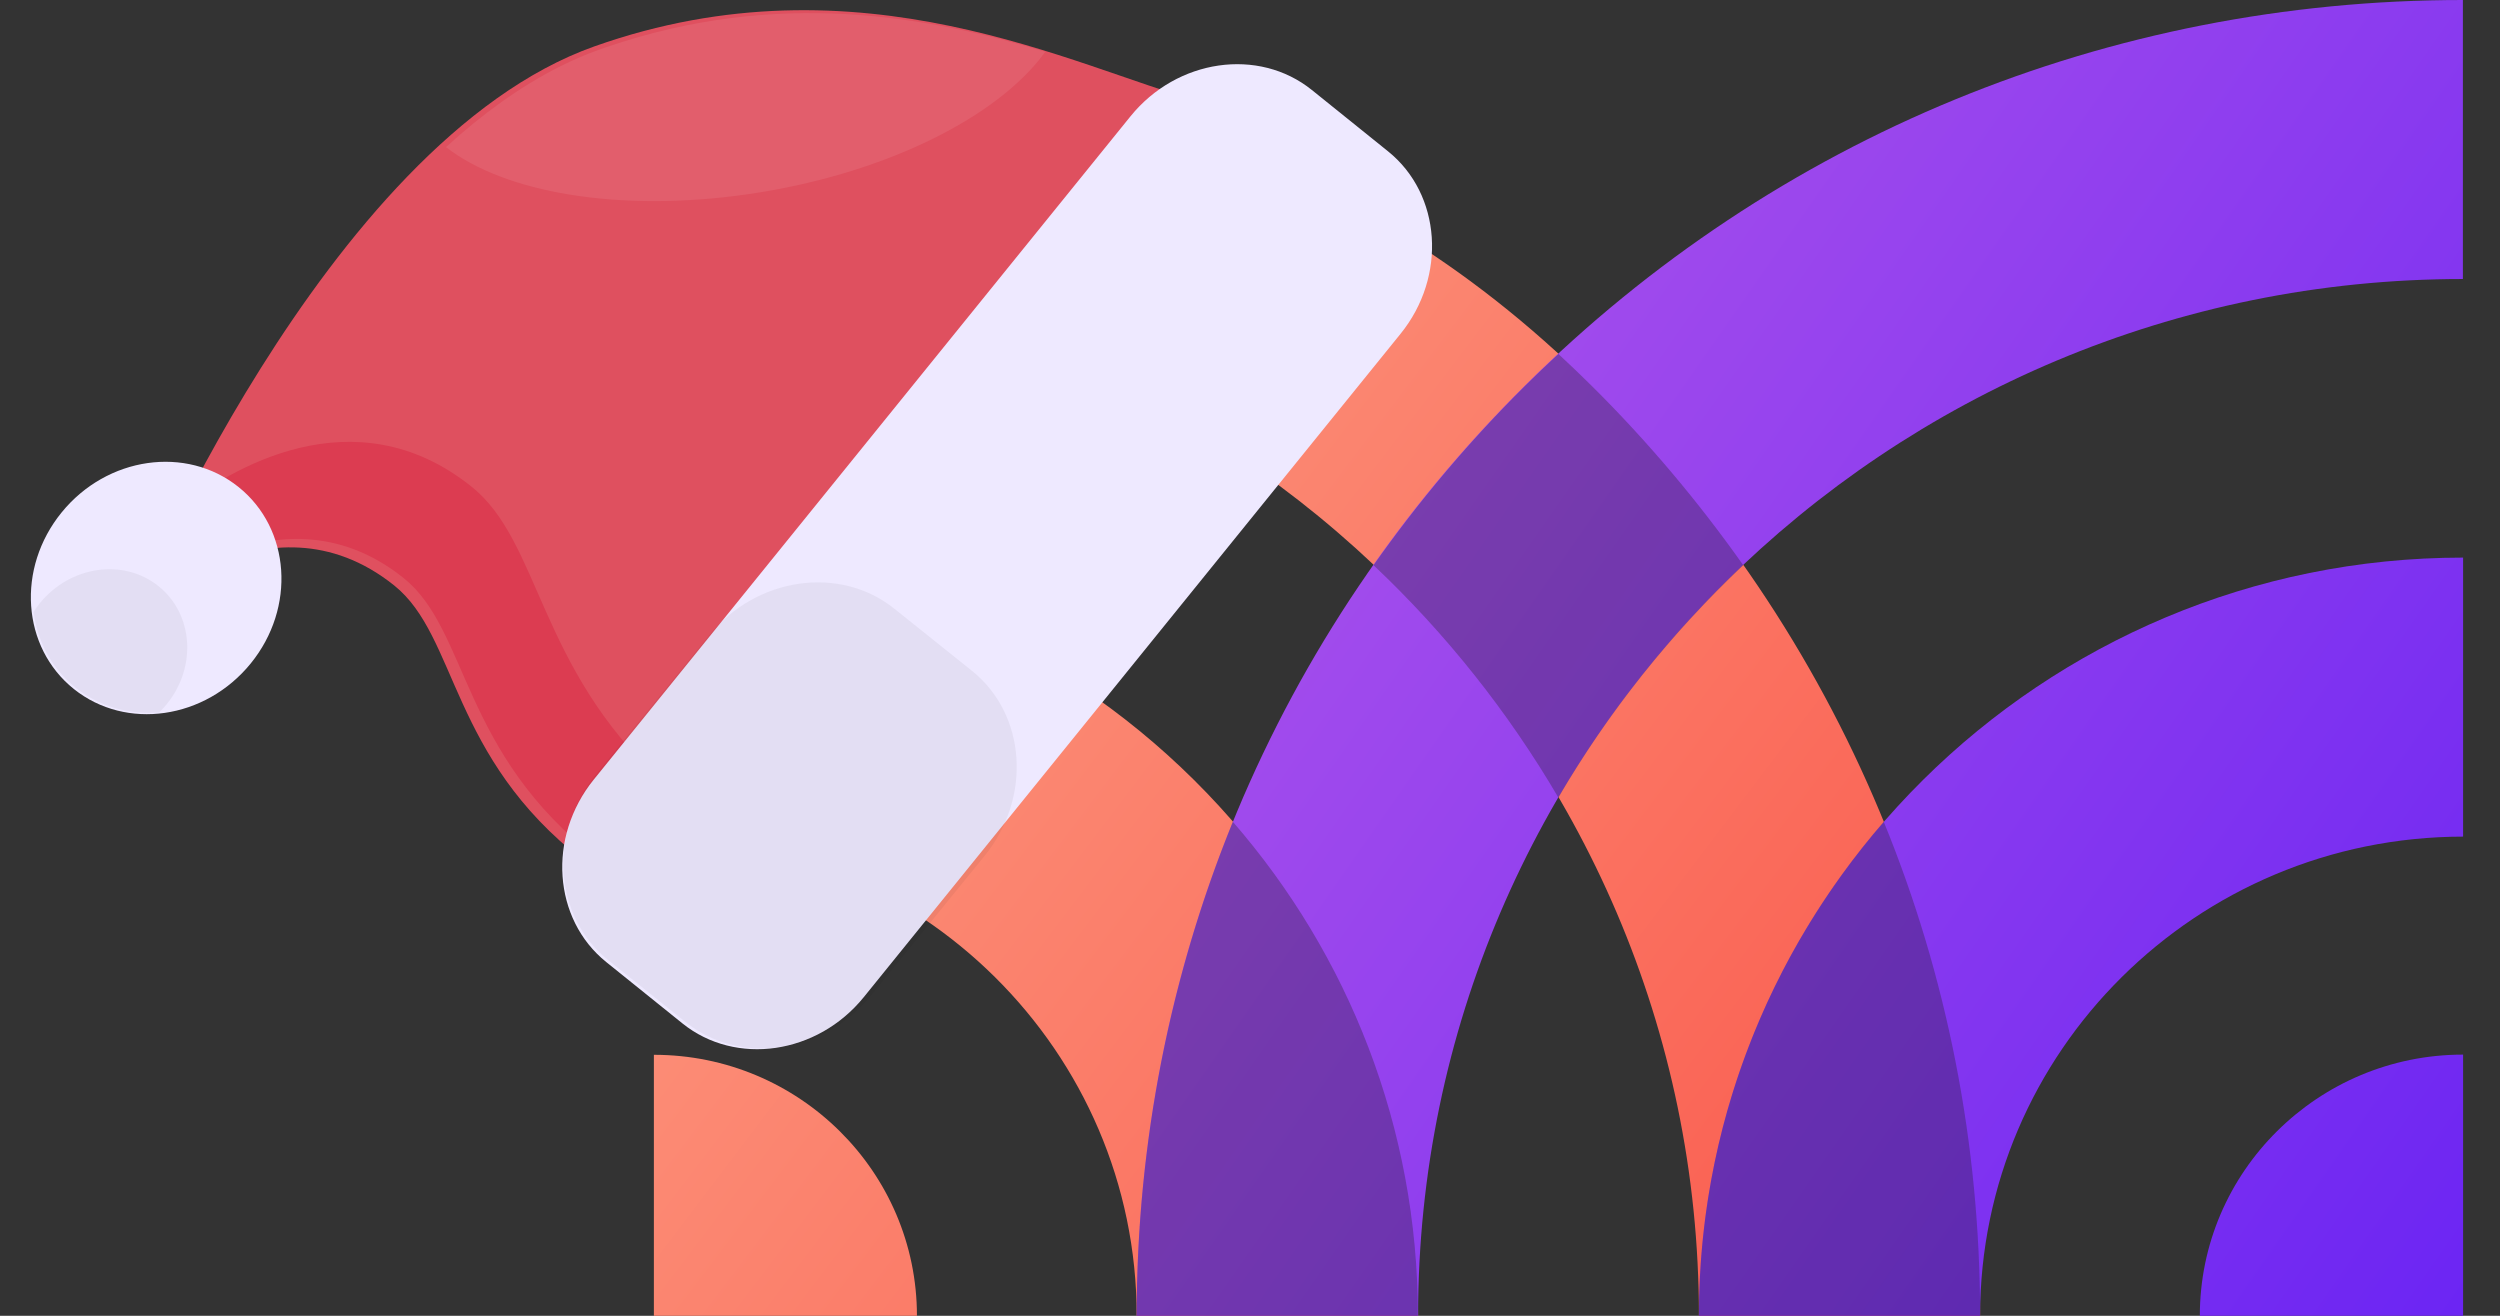 <svg width="76" height="40" viewBox="0 0 76 40" fill="none" xmlns="http://www.w3.org/2000/svg">
<rect x="0" y="0" width="76" height="40" fill="#333333" stroke="none"/>
<g clip-path="url(#clip0)">
<path d="M60.195 40H51.647C51.647 22.623 37.399 8.482 19.878 8.482L21 2C31.767 2 40.775 4.159 48.386 11.716C56.004 19.273 60.195 29.317 60.195 40Z" fill="url(#paint0_linear)"/>
<path d="M43.11 40H34.555C34.555 31.968 27.967 25.439 19.878 25.439V16.951C32.686 16.951 43.11 27.293 43.11 40Z" fill="url(#paint1_linear)"/>
<path d="M27.875 40H19.878V32.066C24.291 32.066 27.875 35.623 27.875 40Z" fill="url(#paint2_linear)"/>
<path d="M43.11 40H34.555C34.555 29.317 38.747 19.267 46.364 11.716C53.981 4.159 64.105 0 74.872 0V8.482C57.358 8.482 43.11 22.623 43.11 40Z" fill="url(#paint3_linear)"/>
<path d="M60.195 40H51.647C51.647 27.293 62.071 16.951 74.878 16.951V25.433C66.777 25.439 60.195 31.968 60.195 40Z" fill="url(#paint4_linear)"/>
<path opacity="0.3" d="M41.756 17.182C43.95 19.255 45.843 21.632 47.375 24.247C48.901 21.632 50.801 19.255 52.995 17.182C51.634 15.254 50.096 13.424 48.386 11.728C48.056 11.4 47.718 11.078 47.375 10.761C47.032 11.078 46.695 11.4 46.364 11.728C44.654 13.424 43.116 15.254 41.756 17.182Z" fill="#1D1D1B"/>
<path opacity="0.3" d="M34.555 40H43.104C43.104 34.266 40.983 29.019 37.478 24.982C35.566 29.694 34.555 34.771 34.555 40Z" fill="#1D1D1B"/>
<path opacity="0.3" d="M51.647 40H60.195C60.195 34.765 59.19 29.688 57.266 24.982C53.767 29.019 51.647 34.266 51.647 40Z" fill="#1D1D1B"/>
<path d="M74.872 40H66.875C66.875 35.623 70.466 32.06 74.878 32.06V40H74.872Z" fill="url(#paint5_linear)"/>
<path fill-rule="evenodd" clip-rule="evenodd" d="M17.732 26.156C13.669 23.006 13.92 19.352 11.985 17.799C8.124 14.701 3.955 18.792 3.955 18.792C3.955 18.792 9.84 4.328 18.069 1.41C26.149 -1.456 32.71 2.068 36.468 3.082L17.732 26.156Z" fill="#DF505F"/>
<path fill-rule="evenodd" clip-rule="evenodd" d="M4.024 18.583C4.024 18.583 4.545 17.308 5.494 15.434C6.943 14.303 10.748 11.929 14.33 14.79C16.436 16.471 16.345 20.259 20.1 23.736L18.166 26.107C13.995 22.889 14.253 19.155 12.266 17.569C8.303 14.403 4.024 18.583 4.024 18.583Z" fill="#DC3C51"/>
<path fill-rule="evenodd" clip-rule="evenodd" d="M20.745 31.111C22.366 32.416 24.848 32.057 26.26 30.312L42.578 10.146C43.99 8.402 43.819 5.906 42.197 4.601L39.882 2.737C38.261 1.431 35.779 1.791 34.367 3.536L18.049 23.701C16.637 25.446 16.808 27.942 18.43 29.247L20.745 31.111Z" fill="#EEE9FF"/>
<path fill-rule="evenodd" clip-rule="evenodd" d="M20.85 31.078L18.488 29.187C16.835 27.863 16.66 25.332 18.1 23.562L21.559 19.311C22.999 17.541 25.53 17.177 27.183 18.501L29.545 20.391C31.198 21.715 31.373 24.246 29.933 26.016L26.474 30.267C25.035 32.036 22.503 32.401 20.85 31.078Z" fill="black" fill-opacity="0.05"/>
<path fill-rule="evenodd" clip-rule="evenodd" d="M2.246 20.947C3.832 22.216 6.238 21.869 7.62 20.172C9.001 18.476 8.835 16.072 7.249 14.803C5.662 13.534 3.256 13.88 1.875 15.576C0.493 17.273 0.659 19.677 2.246 20.947Z" fill="#EEE9FF"/>
<path fill-rule="evenodd" clip-rule="evenodd" d="M4.816 17.817C5.879 18.667 5.991 20.277 5.064 21.413C4.993 21.501 4.917 21.581 4.838 21.657C3.937 21.73 3.031 21.491 2.298 20.905C1.566 20.32 1.138 19.493 1.02 18.606C1.079 18.514 1.142 18.423 1.213 18.335C2.14 17.199 3.752 16.967 4.816 17.817Z" fill="black" fill-opacity="0.05"/>
<path fill-rule="evenodd" clip-rule="evenodd" d="M17.592 1.293C17.209 1.431 16.831 1.594 16.458 1.78C16.831 1.594 17.209 1.431 17.592 1.293Z" fill="#F3C6D2"/>
<path fill-rule="evenodd" clip-rule="evenodd" d="M31.581 1.829C31.649 1.744 31.715 1.659 31.776 1.573C28.197 0.492 23.641 -0.346 18.45 1.428C18.449 1.428 18.448 1.428 18.447 1.429C18.433 1.433 18.419 1.438 18.405 1.443C18.403 1.444 18.401 1.444 18.399 1.445C18.392 1.448 18.386 1.45 18.379 1.452C18.376 1.453 18.374 1.454 18.371 1.455C18.367 1.456 18.364 1.457 18.36 1.459C18.357 1.46 18.353 1.461 18.35 1.462C18.346 1.463 18.343 1.465 18.34 1.466C18.334 1.468 18.328 1.47 18.323 1.471C18.32 1.473 18.317 1.474 18.314 1.475C18.309 1.476 18.305 1.478 18.299 1.48C18.298 1.48 18.296 1.481 18.295 1.482C18.288 1.484 18.282 1.486 18.275 1.489C18.273 1.489 18.271 1.49 18.269 1.491C18.262 1.493 18.255 1.496 18.248 1.498C18.242 1.5 18.236 1.502 18.231 1.504C18.227 1.505 18.224 1.507 18.22 1.508C18.218 1.509 18.216 1.509 18.214 1.51C18.21 1.512 18.206 1.513 18.202 1.515C18.2 1.515 18.199 1.515 18.198 1.516C17.814 1.654 17.436 1.817 17.062 2.002C17.06 2.003 17.058 2.004 17.056 2.005C17.053 2.007 17.05 2.008 17.047 2.01C17.044 2.011 17.041 2.013 17.038 2.014C17.036 2.015 17.033 2.017 17.031 2.018C17.026 2.02 17.021 2.022 17.017 2.025C17.015 2.025 17.015 2.026 17.014 2.026C15.8 2.636 14.644 3.482 13.559 4.472C15.325 5.853 18.81 6.473 22.747 5.902C26.708 5.328 30.054 3.704 31.581 1.829Z" fill="#E25E6C"/>
</g>
<defs>
<linearGradient id="paint0_linear" x1="15.489" y1="-0.193" x2="58.188" y2="32.225" gradientUnits="userSpaceOnUse">
<stop stop-color="#FDAC8F"/>
<stop offset="1" stop-color="#FA6153"/>
</linearGradient>
<linearGradient id="paint1_linear" x1="7.251" y1="10.658" x2="49.95" y2="43.076" gradientUnits="userSpaceOnUse">
<stop stop-color="#FDAC8F"/>
<stop offset="1" stop-color="#FA6153"/>
</linearGradient>
<linearGradient id="paint2_linear" x1="0.014" y1="20.19" x2="42.713" y2="52.608" gradientUnits="userSpaceOnUse">
<stop stop-color="#FDAC8F"/>
<stop offset="1" stop-color="#FA6153"/>
</linearGradient>
<linearGradient id="paint3_linear" x1="88.234" y1="43.023" x2="37.741" y2="7.79" gradientUnits="userSpaceOnUse">
<stop stop-color="#5B19F5"/>
<stop offset="1" stop-color="#AC53EB"/>
</linearGradient>
<linearGradient id="paint4_linear" x1="87.004" y1="44.787" x2="36.511" y2="9.553" gradientUnits="userSpaceOnUse">
<stop stop-color="#5B19F5"/>
<stop offset="1" stop-color="#AC53EB"/>
</linearGradient>
<linearGradient id="paint5_linear" x1="85.907" y1="46.358" x2="35.414" y2="11.124" gradientUnits="userSpaceOnUse">
<stop stop-color="#5B19F5"/>
<stop offset="1" stop-color="#AC53EB"/>
</linearGradient>
<clipPath id="clip0">
<rect width="75.122" height="40" fill="white"/>
</clipPath>
</defs>
</svg>
